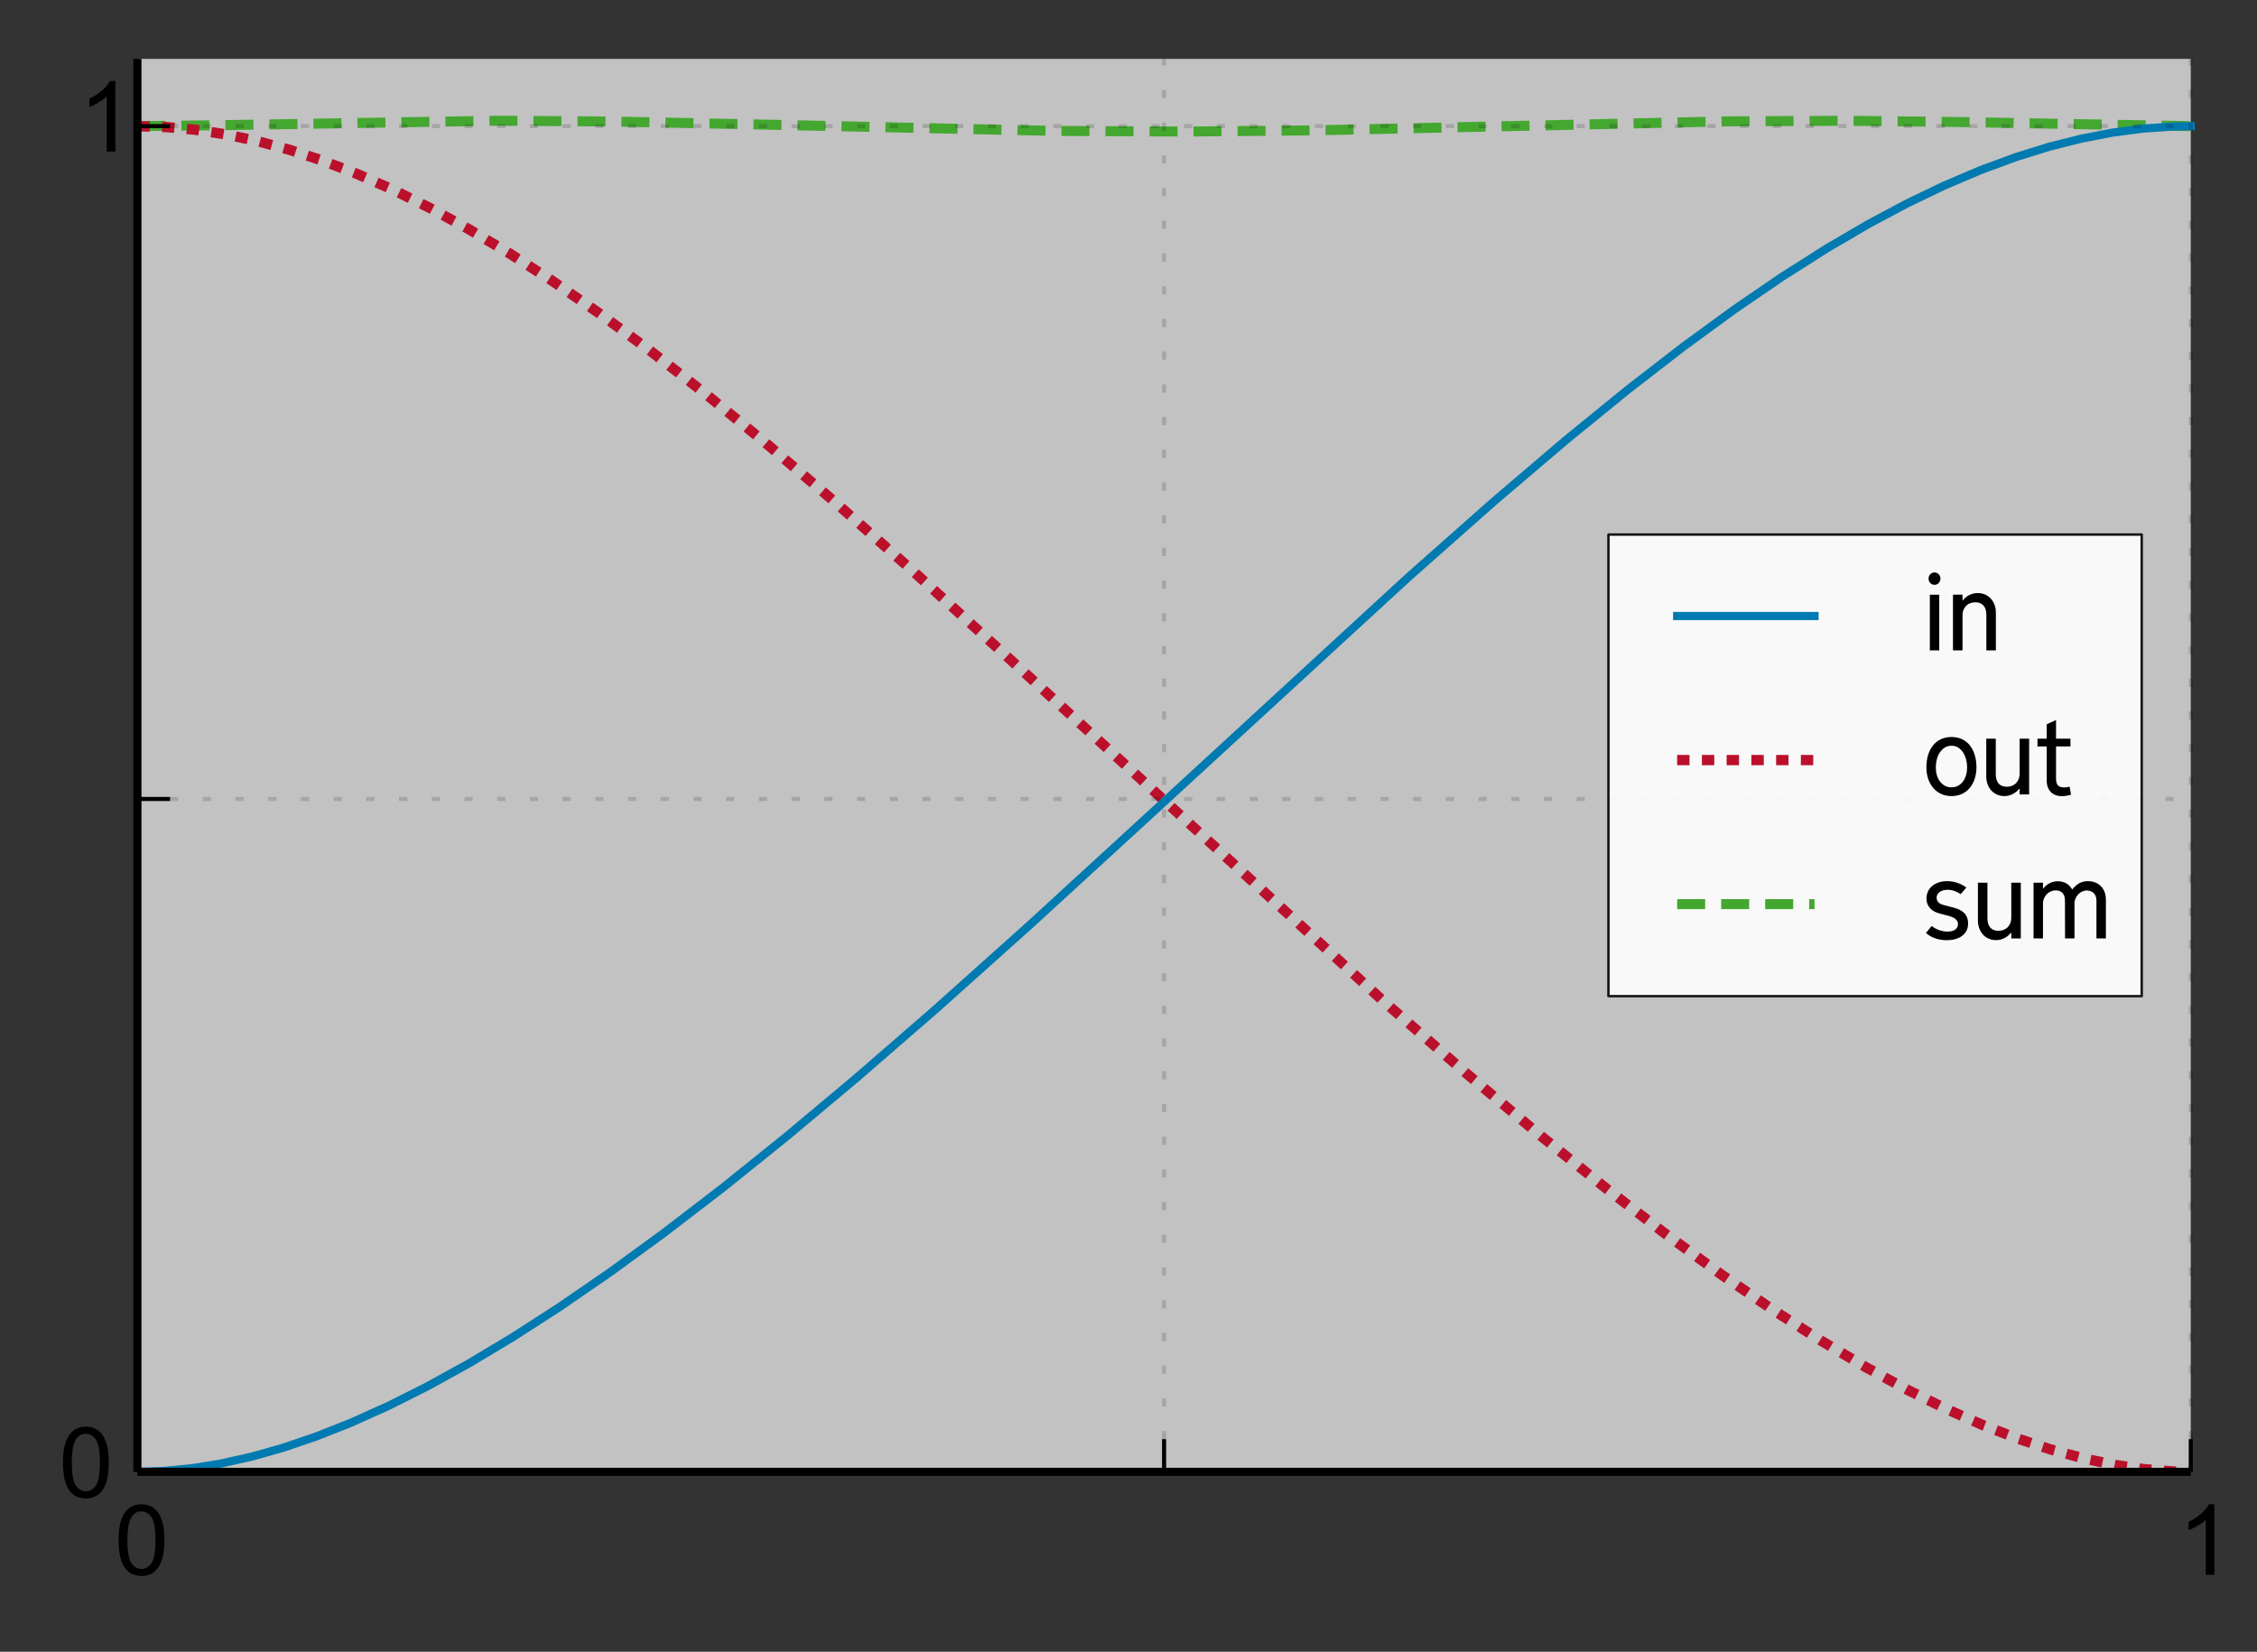 <?xml version="1.0" encoding="utf-8" standalone="no"?>
<!DOCTYPE svg PUBLIC "-//W3C//DTD SVG 1.1//EN"
  "http://www.w3.org/Graphics/SVG/1.1/DTD/svg11.dtd">
<!-- Created with matplotlib (http://matplotlib.org/) -->
<svg height="202pt" version="1.1" viewBox="0 0 276 202" width="276pt" xmlns="http://www.w3.org/2000/svg" xmlns:xlink="http://www.w3.org/1999/xlink">
 <rect x="0" y="0" width="276" height="202" fill="#333333" stroke="none"/>
 <defs>
  <style type="text/css">
*{stroke-linecap:butt;stroke-linejoin:round;}
  </style>
 </defs>
 <g id="figure_1">
  <g id="patch_1">
   <path d="
M0 202.174
L276.682 202.174
L276.682 0
L0 0
z
" style="fill:none;"/>
  </g>
  <g id="axes_1">
   <g id="patch_2">
    <path d="
M16.801 180
L267.901 180
L267.901 7.2
L16.801 7.2
z
" style="fill:#ffffff;opacity:0.7;"/>
   </g>
   <g id="line2d_1">
    <path clip-path="url(#p20a3d911c4)" d="
M16.801 15.429
L26.603 15.318
L60.787 14.766
L74.863 14.86
L92.457 15.216
L129.155 16.012
L144.99 16.089
L160.825 15.939
L180.682 15.51
L211.347 14.84
L225.925 14.77
L240.001 14.929
L267.901 15.429
L267.901 15.429" style="fill:none;stroke:#44a730;stroke-dasharray:3.425,1.957;stroke-dashoffset:0.0;stroke-width:1.223;"/>
   </g>
   <g id="line2d_2">
    <path clip-path="url(#p20a3d911c4)" d="
M16.801 15.429
L20.32 15.538
L23.838 15.86
L27.609 16.433
L31.379 17.231
L35.401 18.32
L39.422 19.641
L43.695 21.286
L47.968 23.165
L52.492 25.393
L57.268 27.994
L62.295 30.984
L67.574 34.38
L73.355 38.371
L79.387 42.805
L86.174 48.08
L93.463 54.032
L101.757 61.1
L111.309 69.538
L123.625 80.735
L169.12 122.393
L179.425 131.365
L188.474 138.954
L196.517 145.419
L203.806 151.007
L210.593 155.939
L216.876 160.238
L222.657 163.937
L228.187 167.214
L233.214 169.948
L237.99 172.305
L242.514 174.299
L246.787 175.949
L250.809 177.276
L254.83 178.365
L258.601 179.152
L262.12 179.664
L265.638 179.947
L267.901 180
L267.901 180" style="fill:none;stroke:#bb102b;stroke-dasharray:1.513,1.513;stroke-dashoffset:0.0;stroke-width:1.261;"/>
   </g>
   <g id="line2d_3">
    <path clip-path="url(#p20a3d911c4)" d="
M16.801 180
L20.068 179.891
L23.587 179.541
L27.106 178.965
L30.876 178.116
L34.647 177.045
L38.668 175.675
L42.941 173.984
L47.465 171.949
L52.241 169.554
L57.268 166.783
L62.547 163.626
L68.328 159.905
L74.611 155.583
L81.147 150.819
L88.436 145.222
L96.228 138.954
L104.774 131.794
L114.576 123.281
L125.887 113.154
L140.717 99.557
L172.136 70.667
L182.693 61.319
L191.49 53.822
L199.03 47.679
L205.817 42.426
L212.101 37.836
L217.882 33.88
L223.411 30.366
L228.438 27.426
L233.214 24.878
L237.738 22.703
L242.263 20.777
L246.536 19.204
L250.557 17.954
L254.579 16.941
L258.349 16.216
L262.12 15.721
L265.638 15.474
L267.901 15.429
L267.901 15.429" style="fill:none;stroke:#007ab0;stroke-linecap:square;"/>
   </g>
   <g id="matplotlib.axis_1">
    <g id="xtick_1">
     <g id="line2d_4">
      <path clip-path="url(#p20a3d911c4)" d="
M16.801 180
L16.801 7.2" style="fill:none;opacity:0.15;stroke:#000000;stroke-dasharray:1,3;stroke-dashoffset:0.0;stroke-width:0.5;"/>
     </g>
     <g id="line2d_5">
      <defs>
       <path d="
M0 0
L0 -4" id="m93b0483c22" style="stroke:#000000;stroke-width:0.5;"/>
      </defs>
      <g>
       <use style="stroke:#000000;stroke-width:0.5;" x="16.801" xlink:href="#m93b0483c22" y="180.0"/>
      </g>
     </g>
     <g id="text_1">
      <!-- 0 -->
      <defs>
       <path d="
M4.156 35.297
Q4.156 48 6.766 55.734
Q9.375 63.484 14.516 67.672
Q19.672 71.875 27.484 71.875
Q33.25 71.875 37.594 69.547
Q41.938 67.234 44.766 62.859
Q47.609 58.5 49.219 52.219
Q50.828 45.953 50.828 35.297
Q50.828 22.703 48.234 14.969
Q45.656 7.234 40.5 3
Q35.359 -1.219 27.484 -1.219
Q17.141 -1.219 11.234 6.203
Q4.156 15.141 4.156 35.297
M13.188 35.297
Q13.188 17.672 17.312 11.828
Q21.438 6 27.484 6
Q33.547 6 37.672 11.859
Q41.797 17.719 41.797 35.297
Q41.797 52.984 37.672 58.781
Q33.547 64.594 27.391 64.594
Q21.344 64.594 17.719 59.469
Q13.188 52.938 13.188 35.297" id="ArialMT-30"/>
      </defs>
      <g transform="translate(14 192.589)scale(0.12 -0.12)">
       <use xlink:href="#ArialMT-30"/>
      </g>
     </g>
    </g>
    <g id="xtick_2">
     <g id="line2d_6">
      <path clip-path="url(#p20a3d911c4)" d="
M142.351 180
L142.351 7.2" style="fill:none;opacity:0.15;stroke:#000000;stroke-dasharray:1,3;stroke-dashoffset:0.0;stroke-width:0.5;"/>
     </g>
     <g id="line2d_7">
      <g>
       <use style="stroke:#000000;stroke-width:0.5;" x="142.351" xlink:href="#m93b0483c22" y="180.0"/>
      </g>
     </g>
    </g>
    <g id="xtick_3">
     <g id="line2d_8">
      <path clip-path="url(#p20a3d911c4)" d="
M267.901 180
L267.901 7.2" style="fill:none;opacity:0.15;stroke:#000000;stroke-dasharray:1,3;stroke-dashoffset:0.0;stroke-width:0.5;"/>
     </g>
     <g id="line2d_9">
      <g>
       <use style="stroke:#000000;stroke-width:0.5;" x="267.901" xlink:href="#m93b0483c22" y="180.0"/>
      </g>
     </g>
     <g id="text_2">
      <!-- 1 -->
      <defs>
       <path d="
M37.25 0
L28.469 0
L28.469 56
Q25.297 52.984 20.141 49.953
Q14.984 46.922 10.891 45.406
L10.891 53.906
Q18.266 57.375 23.781 62.297
Q29.297 67.234 31.594 71.875
L37.25 71.875
z
" id="ArialMT-31"/>
      </defs>
      <g transform="translate(266.319 192.589)scale(0.12 -0.12)">
       <use xlink:href="#ArialMT-31"/>
      </g>
     </g>
    </g>
   </g>
   <g id="matplotlib.axis_2">
    <g id="ytick_1">
     <g id="line2d_10">
      <path clip-path="url(#p20a3d911c4)" d="
M16.801 180
L267.901 180" style="fill:none;opacity:0.15;stroke:#000000;stroke-dasharray:1,3;stroke-dashoffset:0.0;stroke-width:0.5;"/>
     </g>
     <g id="line2d_11">
      <defs>
       <path d="
M0 0
L4 0" id="m728421d6d4" style="stroke:#000000;stroke-width:0.5;"/>
      </defs>
      <g>
       <use style="stroke:#000000;stroke-width:0.5;" x="16.801" xlink:href="#m728421d6d4" y="180.0"/>
      </g>
     </g>
     <g id="text_3">
      <!-- 0 -->
      <g transform="translate(7.2 183.102)scale(0.12 -0.12)">
       <use xlink:href="#ArialMT-30"/>
      </g>
     </g>
    </g>
    <g id="ytick_2">
     <g id="line2d_12">
      <path clip-path="url(#p20a3d911c4)" d="
M16.801 97.714
L267.901 97.714" style="fill:none;opacity:0.15;stroke:#000000;stroke-dasharray:1,3;stroke-dashoffset:0.0;stroke-width:0.5;"/>
     </g>
     <g id="line2d_13">
      <g>
       <use style="stroke:#000000;stroke-width:0.5;" x="16.801" xlink:href="#m728421d6d4" y="97.714"/>
      </g>
     </g>
    </g>
    <g id="ytick_3">
     <g id="line2d_14">
      <path clip-path="url(#p20a3d911c4)" d="
M16.801 15.429
L267.901 15.429" style="fill:none;opacity:0.15;stroke:#000000;stroke-dasharray:1,3;stroke-dashoffset:0.0;stroke-width:0.5;"/>
     </g>
     <g id="line2d_15">
      <g>
       <use style="stroke:#000000;stroke-width:0.5;" x="16.801" xlink:href="#m728421d6d4" y="15.429"/>
      </g>
     </g>
     <g id="text_4">
      <!-- 1 -->
      <g transform="translate(9.637 18.531)scale(0.12 -0.12)">
       <use xlink:href="#ArialMT-31"/>
      </g>
     </g>
    </g>
   </g>
   <g id="patch_3">
    <path d="
M16.801 180
L267.901 180" style="fill:none;stroke:#000000;"/>
   </g>
   <g id="patch_4">
    <path d="
M16.801 180
L16.801 7.2" style="fill:none;stroke:#000000;"/>
   </g>
   <g id="legend_1">
    <g id="patch_5">
     <path d="
M196.692 121.823
L261.901 121.823
L261.901 65.377
L196.692 65.377
L196.692 121.823
z
" style="fill:#ffffff;opacity:0.9;stroke:#000000;stroke-width:0.3;"/>
    </g>
    <g id="line2d_16">
     <path d="
M205.092 75.337
L221.892 75.337" style="fill:none;stroke:#007ab0;stroke-linecap:square;"/>
    </g>
    <g id="line2d_17"/>
    <g id="text_5">
     <!-- in -->
     <defs>
      <path d="
M50.203 0
L40.5 0
L40.5 36.203
Q40.5 42.406 37.594 45.703
Q34.703 49 29.297 49
Q27 49 24.641 48.297
Q22.297 47.594 20.438 45.938
Q18.594 44.297 17.391 41.688
Q16.203 39.094 16.203 35.297
L16.203 0
L6.5 0
L6.5 56.797
L16.203 56.797
L16.203 50.594
Q19.406 54.594 23.344 56.5
Q27.297 58.406 31.703 58.406
Q35.797 58.406 39.188 56.906
Q42.594 55.406 45.047 52.75
Q47.5 50.094 48.844 46.438
Q50.203 42.797 50.203 38.5
z
" id="TransportNew-Light-6e"/>
      <path d="
M18.297 73.094
Q18.297 70.5 16.547 68.641
Q14.797 66.797 12.297 66.797
Q9.703 66.797 7.953 68.641
Q6.203 70.5 6.203 73.094
Q6.203 75.703 7.953 77.547
Q9.703 79.406 12.297 79.406
Q14.797 79.406 16.547 77.547
Q18.297 75.703 18.297 73.094
M17.094 0
L7.5 0
L7.5 56.703
L17.094 56.703
z
" id="TransportNew-Light-69"/>
     </defs>
     <g transform="translate(235.092 79.537)scale(0.12 -0.12)">
      <use xlink:href="#TransportNew-Light-69"/>
      <use x="24.6" xlink:href="#TransportNew-Light-6e"/>
     </g>
    </g>
    <g id="line2d_18">
     <path d="
M205.092 92.952
L221.892 92.952" style="fill:none;stroke:#bb102b;stroke-dasharray:1.513,1.513;stroke-dashoffset:0.0;stroke-width:1.261;"/>
    </g>
    <g id="line2d_19"/>
    <g id="text_6">
     <!-- out -->
     <defs>
      <path d="
M55 27.703
Q55 21.203 53.203 15.797
Q51.406 10.406 48.094 6.5
Q44.797 2.594 40.094 0.438
Q35.406 -1.703 29.594 -1.703
Q23.797 -1.703 19.094 0.438
Q14.406 2.594 11.047 6.5
Q7.703 10.406 5.844 15.75
Q4 21.094 4 27.594
Q4 34.406 5.703 40.047
Q7.406 45.703 10.656 49.797
Q13.906 53.906 18.656 56.203
Q23.406 58.5 29.594 58.5
Q35.703 58.5 40.453 56.203
Q45.203 53.906 48.391 49.797
Q51.594 45.703 53.297 40.047
Q55 34.406 55 27.703
M45.5 27.594
Q45.5 31.703 44.453 35.641
Q43.406 39.594 41.406 42.688
Q39.406 45.797 36.453 47.688
Q33.5 49.594 29.594 49.594
Q25.703 49.594 22.703 47.688
Q19.703 45.797 17.641 42.688
Q15.594 39.594 14.594 35.641
Q13.594 31.703 13.594 27.594
Q13.594 23.406 14.641 19.703
Q15.703 16 17.75 13.25
Q19.797 10.5 22.797 8.844
Q25.797 7.203 29.594 7.203
Q33.406 7.203 36.344 8.844
Q39.297 10.5 41.344 13.25
Q43.406 16 44.453 19.703
Q45.5 23.406 45.5 27.594" id="TransportNew-Light-6f"/>
      <path d="
M49.703 0
L40 0
L40 6.094
Q36.797 2.297 32.844 0.297
Q28.906 -1.703 24.5 -1.703
Q20.406 -1.703 17 -0.203
Q13.594 1.297 11.141 4
Q8.703 6.703 7.344 10.344
Q6 14 6 18.297
L6 56.797
L15.703 56.797
L15.703 20.594
Q15.703 14.406 18.594 11.094
Q21.5 7.797 26.906 7.797
Q29.094 7.797 31.438 8.5
Q33.797 9.203 35.688 10.844
Q37.594 12.5 38.797 15.094
Q40 17.703 40 21.5
L40 56.797
L49.703 56.797
z
" id="TransportNew-Light-75"/>
      <path d="
M36.203 -0.297
Q34.203 -0.797 32.047 -1.297
Q29.906 -1.797 26.5 -1.797
Q23.406 -1.797 20.656 -0.797
Q17.906 0.203 15.844 2.203
Q13.797 4.203 12.594 7.141
Q11.406 10.094 11.406 14.094
L11.406 48.906
L2 48.906
L2 56.797
L11.406 56.797
L11.406 71.5
L20.906 75.797
L20.906 56.797
L35.594 56.797
L35.594 48.906
L20.906 48.906
L20.906 16.297
Q20.906 11.094 22.953 9.094
Q25 7.094 29.406 7.094
Q32 7.094 34.703 7.906
z
" id="TransportNew-Light-74"/>
     </defs>
     <g transform="translate(235.092 97.152)scale(0.12 -0.12)">
      <use xlink:href="#TransportNew-Light-6f"/>
      <use x="59" xlink:href="#TransportNew-Light-75"/>
      <use x="115.2" xlink:href="#TransportNew-Light-74"/>
     </g>
    </g>
    <g id="line2d_20">
     <path d="
M205.092 110.568
L221.892 110.568" style="fill:none;stroke:#44a730;stroke-dasharray:3.425,1.957;stroke-dashoffset:0.0;stroke-width:1.223;"/>
    </g>
    <g id="line2d_21"/>
    <g id="text_7">
     <!-- sum -->
     <defs>
      <path d="
M80.203 39.406
L80.203 0
L70.594 0
L70.594 38.5
Q70.594 41.203 69.797 43.141
Q69 45.094 67.641 46.344
Q66.297 47.594 64.438 48.25
Q62.594 48.906 60.594 48.906
Q58.5 48.906 56.297 47.953
Q54.094 47 52.297 45.203
Q50.5 43.406 49.344 40.906
Q48.203 38.406 48.203 35.297
L48.203 0
L38.594 0
L38.5 38.594
Q38.5 43.703 36 46.344
Q33.5 49 29 49
Q26.5 49 24.203 48
Q21.906 47 20.094 45.203
Q18.297 43.406 17.188 40.906
Q16.094 38.406 16.094 35.297
L16.094 0
L6.5 0
L6.5 56.797
L16.094 56.797
L16.094 50.594
Q19.594 54.797 23.344 56.547
Q27.094 58.297 31.203 58.297
Q36 58.297 39.75 56.188
Q43.5 54.094 45.906 49.906
Q49.594 54.5 53.438 56.453
Q57.297 58.406 61.797 58.406
Q66.094 58.406 69.5 57
Q72.906 55.594 75.297 53.094
Q77.703 50.594 78.953 47.094
Q80.203 43.594 80.203 39.406" id="TransportNew-Light-6d"/>
      <path d="
M46.5 15.203
Q46.5 10.906 44.75 7.703
Q43 4.5 40.047 2.391
Q37.094 0.297 33.141 -0.75
Q29.203 -1.797 24.797 -1.797
Q18.797 -1.797 13.438 -0.047
Q8.094 1.703 3.5 5.594
L9.406 12.703
Q13.203 9.703 17.453 8.344
Q21.703 7 25.203 7
Q27.406 7 29.406 7.391
Q31.406 7.797 32.906 8.688
Q34.406 9.594 35.297 11.094
Q36.203 12.594 36.203 14.797
Q36.203 16.406 35.391 17.75
Q34.594 19.094 33.344 20.047
Q32.094 21 30.438 21.703
Q28.797 22.406 27.094 22.906
L17.203 25.5
Q14.594 26.203 12.25 27.391
Q9.906 28.594 8.094 30.438
Q6.297 32.297 5.188 34.844
Q4.094 37.406 4.094 40.703
Q4.094 45 5.844 48.344
Q7.594 51.703 10.438 53.891
Q13.297 56.094 17.047 57.25
Q20.797 58.406 24.906 58.406
Q30.297 58.406 35.344 56.75
Q40.406 55.094 44.703 51.906
L39 45.203
Q36.406 46.906 32.953 48.25
Q29.5 49.594 25.703 49.594
Q23.5 49.594 21.453 49.094
Q19.406 48.594 17.844 47.594
Q16.297 46.594 15.344 45.047
Q14.406 43.5 14.406 41.406
Q14.406 39.094 16 37.094
Q17.594 35.094 21.797 34
L32.203 31.297
Q35.094 30.5 37.688 29.297
Q40.297 28.094 42.25 26.188
Q44.203 24.297 45.344 21.594
Q46.5 18.906 46.5 15.203" id="TransportNew-Light-73"/>
     </defs>
     <g transform="translate(235.092 114.768)scale(0.12 -0.12)">
      <use xlink:href="#TransportNew-Light-73"/>
      <use x="50.5" xlink:href="#TransportNew-Light-75"/>
      <use x="106.7" xlink:href="#TransportNew-Light-6d"/>
     </g>
    </g>
   </g>
  </g>
 </g>
 <defs>
  <clipPath id="p20a3d911c4">
   <rect height="173.8" width="252.1" x="16.801" y="6.2"/>
  </clipPath>
 </defs>
</svg>
